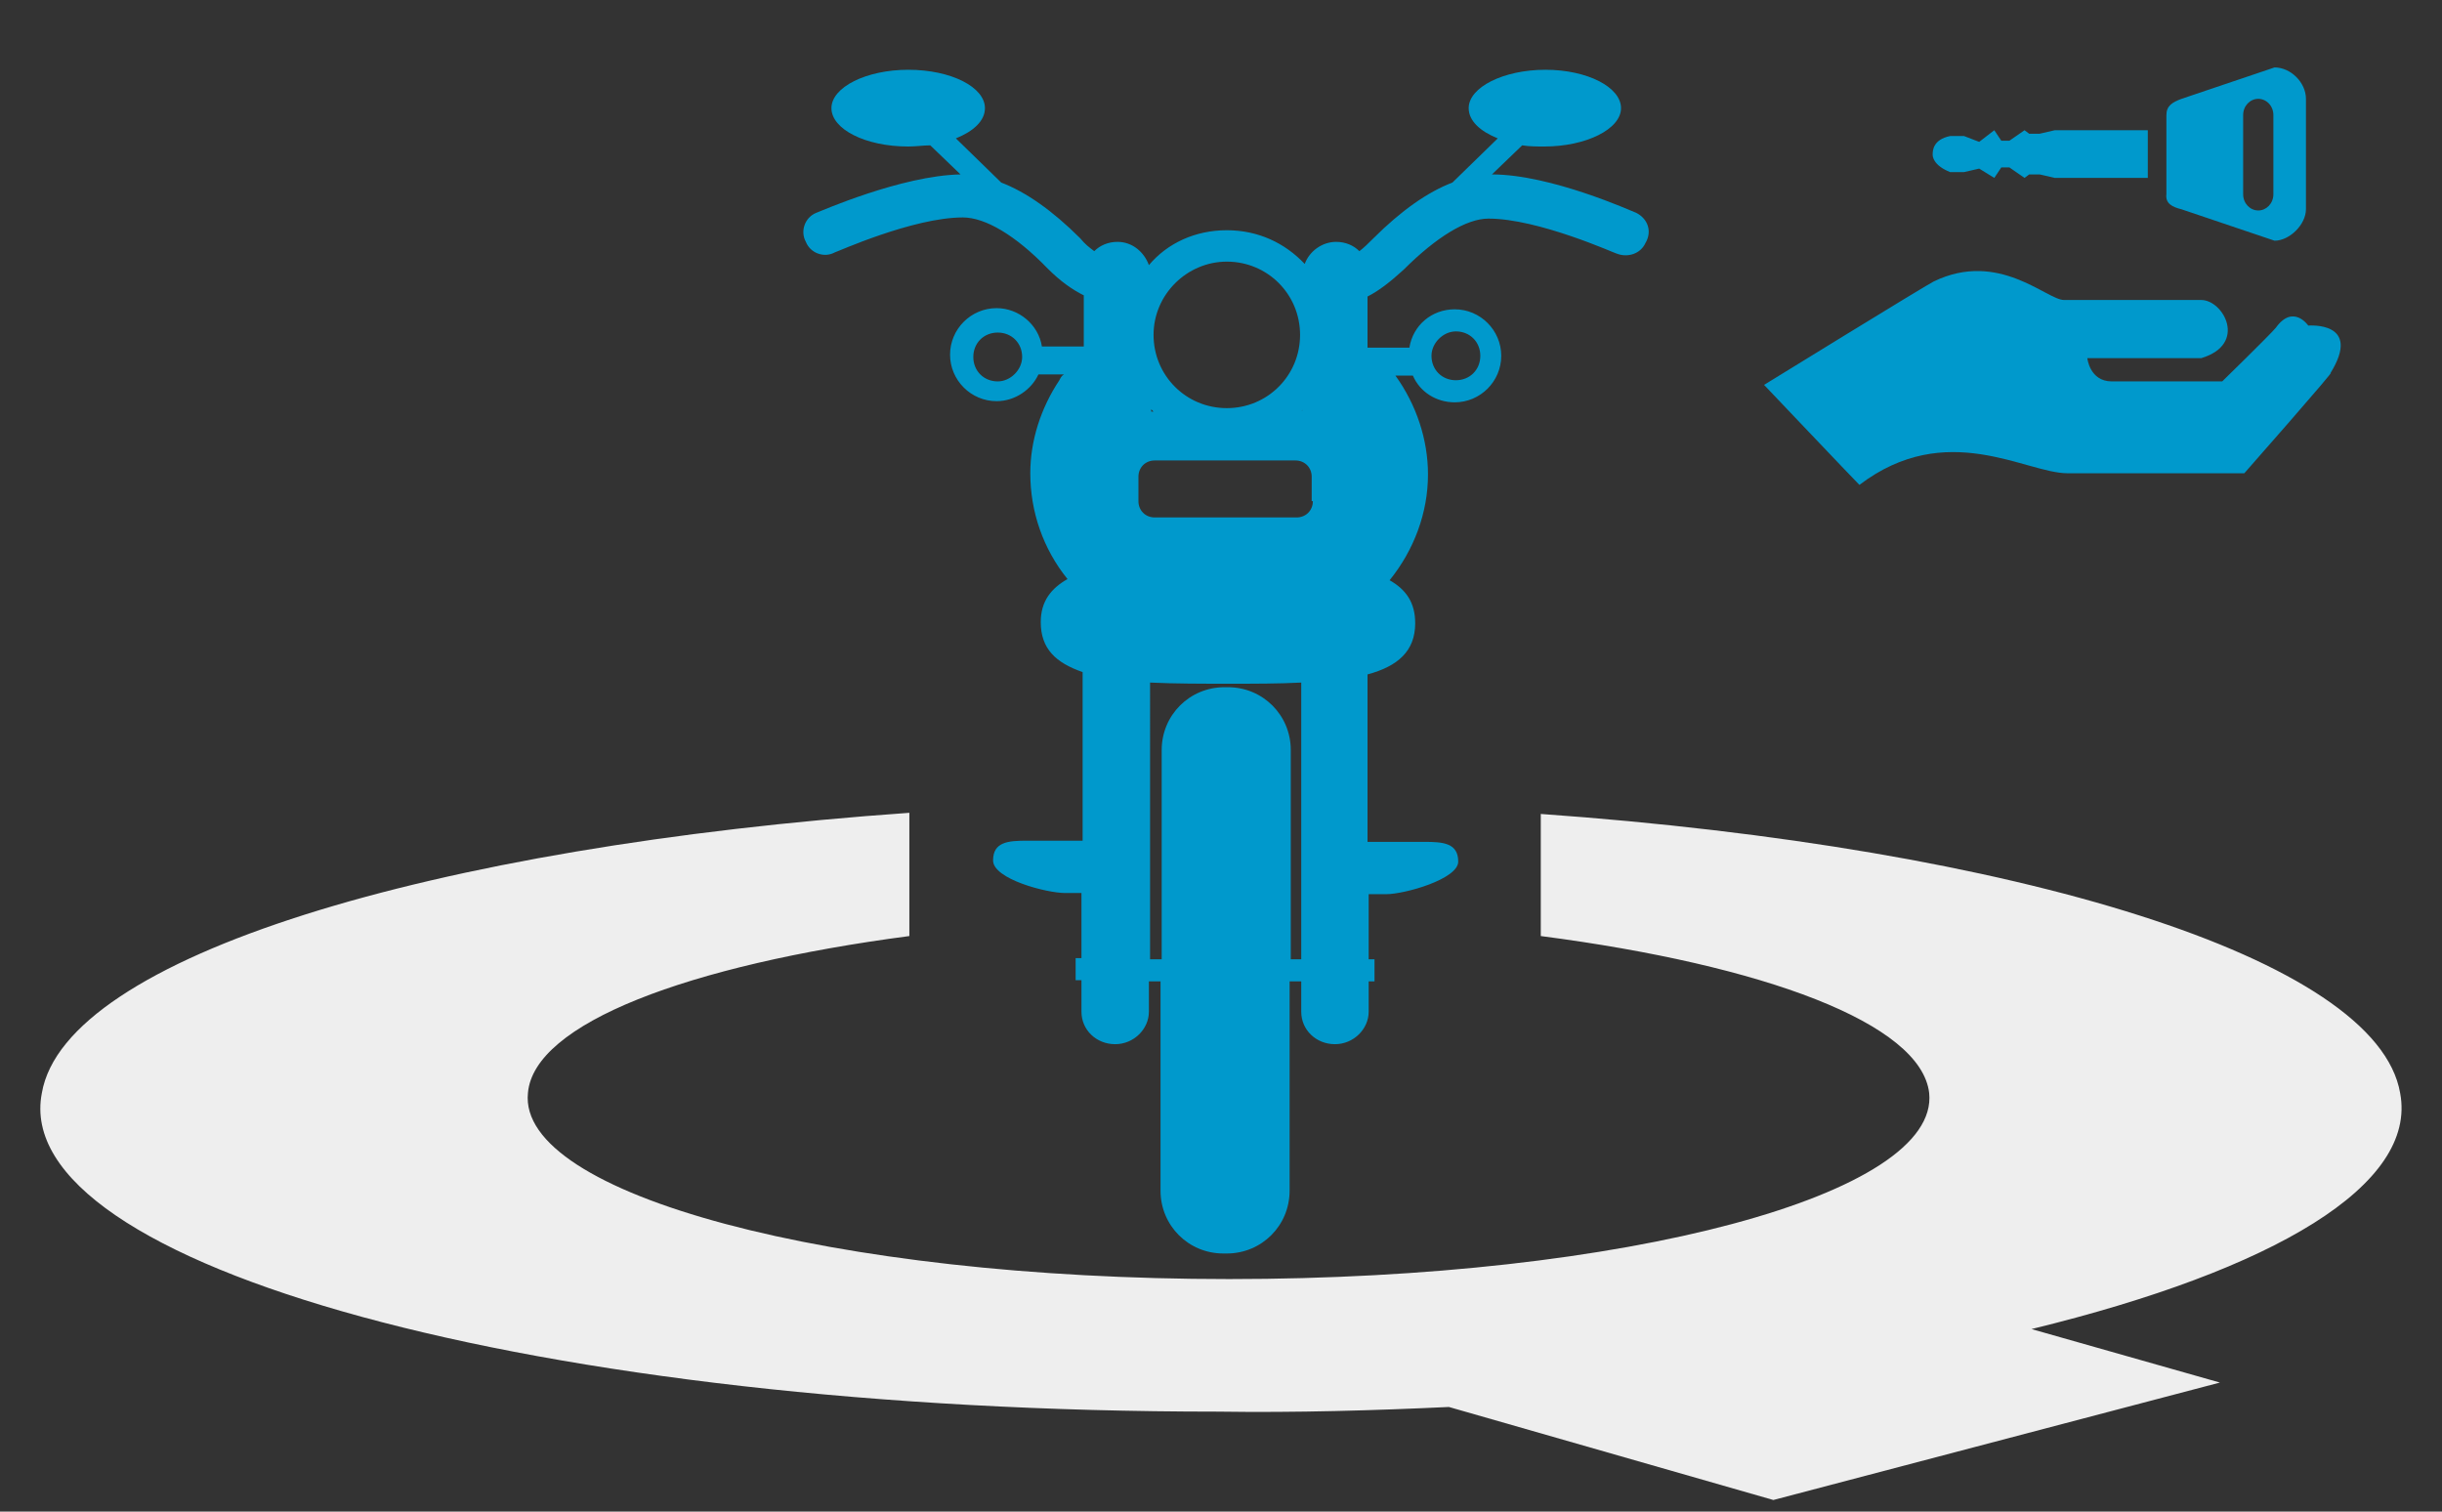 <?xml version="1.0" encoding="utf-8"?>
<!-- Generator: Adobe Illustrator 16.0.4, SVG Export Plug-In . SVG Version: 6.00 Build 0)  -->
<!DOCTYPE svg PUBLIC "-//W3C//DTD SVG 1.1//EN" "http://www.w3.org/Graphics/SVG/1.1/DTD/svg11.dtd">
<svg version="1.1" id="Livello_2" xmlns="http://www.w3.org/2000/svg" xmlns:xlink="http://www.w3.org/1999/xlink" x="0px" y="0px"
	 width="210px" height="130px" viewBox="0 0 210 130" style="enable-background:new 0 0 210 130;" xml:space="preserve">
<rect x="0" y="0" width="210" height="130" fill="#333333" stroke="none"/>
<path style="fill:#EEEEEE;" d="M206.4,94c-2-11.6-33.1-21.1-73.9-24v10.5c19.2,2.5,32.7,7.5,33.4,13.5c0.9,8.7-26,16-60.2,16
	c-34.2,0-61.2-7.3-60.3-16C45.9,88,59.2,83,78.2,80.5V69.9C37.1,72.8,5.6,82.3,3.6,94c-2.9,14.8,42.6,27.4,101.1,27.4
	c6.8,0.1,13.5-0.1,19.9-0.4l27.9,8l38.4-10.1l-16.2-4.6C195.6,109.2,207.9,101.9,206.4,94z"/>
<g id="icona-comprare" style="display:none;">
	<g style="display:inline;">
		<path style="fill:#0099CC;" d="M182.6,22.3l8,2.7c1.3,0,2.7-1.4,2.7-2.7v-9.5c0-1.4-1.3-2.7-2.7-2.7l-8,2.7
			c-0.8,0.3-1.3,0.6-1.3,1.4V21C181.2,21.7,181.8,22,182.6,22.3z M187.9,14.1c0-0.8,0.6-1.4,1.3-1.4s1.3,0.6,1.3,1.4v6.8
			c0,0.8-0.6,1.4-1.3,1.4s-1.3-0.6-1.3-1.4V14.1z M193.5,32.2c0,0-1.3-1.9-2.8,0.2c-0.6,0.7-4.6,4.6-4.6,4.6s-7.6,0-9.5,0
			c-1.9,0-2.1-2-2.1-2s8.7,0,9.8,0c4-1.2,1.9-5,0-5h-11.8c-1.5,0-5.6-4.3-11.2-1.6c-0.8,0.4-14.6,8.9-14.6,8.9s7.6,8,8.2,8.6
			c7.5-5.7,14.3-1,17.9-1c1.4,0,15.2,0,15.2,0s8.1-9.2,7.4-8.6C198.2,31.9,193.5,32.2,193.5,32.2z M162.7,19h1.2l1.3-0.3l1.3,0.8
			l0.6-0.9h0.7l1.3,0.9l0.4-0.3h0.9l1.3,0.3h8v-4.1h-8l-1.3,0.3h-0.9l-0.4-0.3l-1.3,0.9h-0.7l-0.6-0.9l-1.3,1l-1.3-0.5h-1.2
			c-1.5,0.3-1.5,1.3-1.5,1.6C161.2,17.6,161.2,18.5,162.7,19z"/>
	</g>
</g>
<g id="icona-assicurare" style="display:none;">
	<path style="display:inline;fill:#0099CC;" d="M189.6,44.5h-30.1c-1.1,0-2-0.8-2-1.9V26.2c0-1,0.9-1.9,2-1.9h3.3v-5.5
		c0-6.3,5.3-11.3,11.8-11.3s11.8,5.1,11.8,11.3v5.5h3.3c1.1,0,2,0.8,2,1.9v16.4C191.6,43.6,190.7,44.5,189.6,44.5z M172.6,35.1v3.7
		c0,1,0.9,1.9,2,1.9c1.1,0,2-0.8,2-1.9v-3.7c1.2-0.7,2-1.9,2-3.3c0-2.1-1.8-3.8-3.9-3.8c-2.1,0-3.9,1.7-3.9,3.8
		C170.6,33.3,171.4,34.5,172.6,35.1z M182.4,18.8c0-4.2-3.5-7.6-7.8-7.6s-7.8,3.4-7.8,7.6v5.5h15.7L182.4,18.8L182.4,18.8z"/>
</g>
<g>
	<g>
		<path style="fill:#0099CC;" d="M140.7,18.3c-0.3-0.1-7.3-3.3-12.4-3.3l2.6-2.5c0.6,0.1,1.3,0.1,1.9,0.1c3.6,0,6.6-1.5,6.6-3.3
			S136.5,6,132.9,6s-6.6,1.5-6.6,3.3c0,1.1,1,2,2.5,2.6l-3.9,3.8c-2.1,0.8-4.4,2.4-6.8,4.8c-0.4,0.4-0.8,0.8-1.2,1.1
			c-0.5-0.5-1.2-0.8-2-0.8c-1.2,0-2.3,0.8-2.7,1.9c-1.7-1.8-4-2.9-6.7-2.9c-2.7,0-5.1,1.1-6.7,3c-0.4-1.1-1.4-2-2.7-2
			c-0.8,0-1.5,0.3-2,0.8c-0.4-0.3-0.8-0.6-1.2-1.1c-2.4-2.4-4.7-4-6.8-4.8l-3.9-3.8c1.5-0.6,2.5-1.5,2.5-2.6c0-1.8-2.9-3.3-6.6-3.3
			c-3.6,0-6.6,1.5-6.6,3.3s2.9,3.3,6.6,3.3c0.7,0,1.3-0.1,1.9-0.1l2.6,2.5c-5.1,0.1-12.1,3.2-12.4,3.3c-1,0.4-1.4,1.6-0.9,2.5
			c0.4,1,1.6,1.4,2.5,0.9c0.1,0,6.7-3,11-3c1.9,0,4.5,1.5,7.3,4.4c1.1,1.1,2.1,1.8,3.1,2.3v4.4h-3.6c-0.3-1.9-2-3.3-3.9-3.3
			c-2.2,0-4,1.8-4,4c0,2.2,1.8,4,4,4c1.6,0,3-1,3.6-2.3h2.2c-0.2,0.1-0.3,0.3-0.4,0.5c-1.6,2.4-2.5,5.2-2.5,8c0,3.3,1.1,6.5,3.2,9.1
			c-1.4,0.8-2.3,1.9-2.3,3.7c0,2.3,1.3,3.5,3.6,4.3v14.5h-4.8c-1.6,0-2.9,0.1-2.9,1.7c0,1.6,4.6,2.8,6.2,2.8h1.4v5.6h-0.5v1.9h0.5
			V87c0,1.6,1.3,2.8,2.9,2.8c1.6,0,2.9-1.3,2.9-2.8v-2.6h1v18c0,3,2.4,5.4,5.4,5.4h0.3c3,0,5.4-2.4,5.4-5.4v-18h1V87
			c0,1.6,1.3,2.8,2.9,2.8s2.9-1.3,2.9-2.8v-2.6h0.5v-1.9h-0.5v-5.6h1.5c1.6,0,6.2-1.3,6.2-2.8c0-1.6-1.3-1.7-2.9-1.7h-4.9V58
			c2.6-0.7,4.1-2,4.1-4.4c0-1.8-0.8-2.9-2.2-3.7c2.1-2.6,3.3-5.8,3.3-9.1c0-3-1-6-2.8-8.5h1.5c0.6,1.4,2,2.3,3.6,2.3
			c2.2,0,4-1.8,4-4c0-2.2-1.8-4-4-4c-2,0-3.6,1.4-3.9,3.3h-3.6v-4.4c1-0.5,2-1.3,3.1-2.3c2.8-2.8,5.4-4.4,7.3-4.4c4.3,0,10.9,3,11,3
			c1,0.4,2.1,0,2.5-0.9C142.1,19.9,141.7,18.8,140.7,18.3z M85.8,32.8c-1.2,0-2.1-0.9-2.1-2.1c0-1.2,0.9-2.1,2.1-2.1
			c1.2,0,2.1,0.9,2.1,2.1C87.9,31.8,86.9,32.8,85.8,32.8z M112,35.2v0.1h-0.1C112,35.3,112,35.3,112,35.2z M105.5,22.5
			c3.5,0,6.3,2.8,6.3,6.3s-2.8,6.3-6.3,6.3c-3.5,0-6.3-2.8-6.3-6.3S102.1,22.5,105.5,22.5z M99,35.2c0.1,0.1,0.1,0.1,0.2,0.2H99
			V35.2z M112,82.5h-1v-18c0-3-2.4-5.4-5.4-5.4h-0.3c-3,0-5.4,2.4-5.4,5.4v18h-1V58.7c2.1,0.1,4.4,0.1,6.8,0.1c2.2,0,4.3,0,6.2-0.1
			V82.5z M112.9,43.1c0,0.8-0.6,1.4-1.4,1.4H99.3c-0.8,0-1.4-0.6-1.4-1.4V41c0-0.8,0.6-1.4,1.4-1.4h12.1c0.8,0,1.4,0.6,1.4,1.4V43.1
			z M125.2,28.5c1.2,0,2.1,0.9,2.1,2.1c0,1.2-0.9,2.1-2.1,2.1c-1.2,0-2.1-0.9-2.1-2.1C123.1,29.5,124.1,28.5,125.2,28.5z"/>
	</g>
</g>
<g id="icona-comprare_1_">
	<g>
		<path style="fill:#0099CC;" d="M187.6,18l8,2.7c1.3,0,2.7-1.4,2.7-2.7V8.5c0-1.4-1.3-2.7-2.7-2.7l-8,2.7c-0.8,0.3-1.3,0.6-1.3,1.4
			v6.8C186.2,17.5,186.8,17.8,187.6,18z M192.9,9.9c0-0.8,0.6-1.4,1.3-1.4s1.3,0.6,1.3,1.4v6.8c0,0.8-0.6,1.4-1.3,1.4
			s-1.3-0.6-1.3-1.4V9.9z M198.5,28c0,0-1.3-1.9-2.8,0.2c-0.6,0.7-4.6,4.6-4.6,4.6s-7.6,0-9.5,0s-2.1-2-2.1-2s8.7,0,9.8,0
			c4-1.2,1.9-5,0-5h-11.8c-1.5,0-5.6-4.3-11.2-1.6c-0.8,0.4-14.6,8.9-14.6,8.9s7.6,8,8.2,8.6c7.5-5.7,14.3-1,17.9-1
			c1.4,0,15.2,0,15.2,0s8.1-9.2,7.4-8.6C203.2,27.6,198.5,28,198.5,28z M167.7,14.8h1.2l1.3-0.3l1.3,0.8l0.6-0.9h0.7l1.3,0.9
			l0.4-0.3h0.9l1.3,0.3h8v-4.1h-8l-1.3,0.3h-0.9l-0.4-0.3l-1.3,0.9h-0.7l-0.6-0.9l-1.3,1l-1.3-0.5h-1.2c-1.5,0.3-1.5,1.3-1.5,1.6
			C166.2,13.4,166.2,14.2,167.7,14.8z"/>
	</g>
</g>
</svg>
